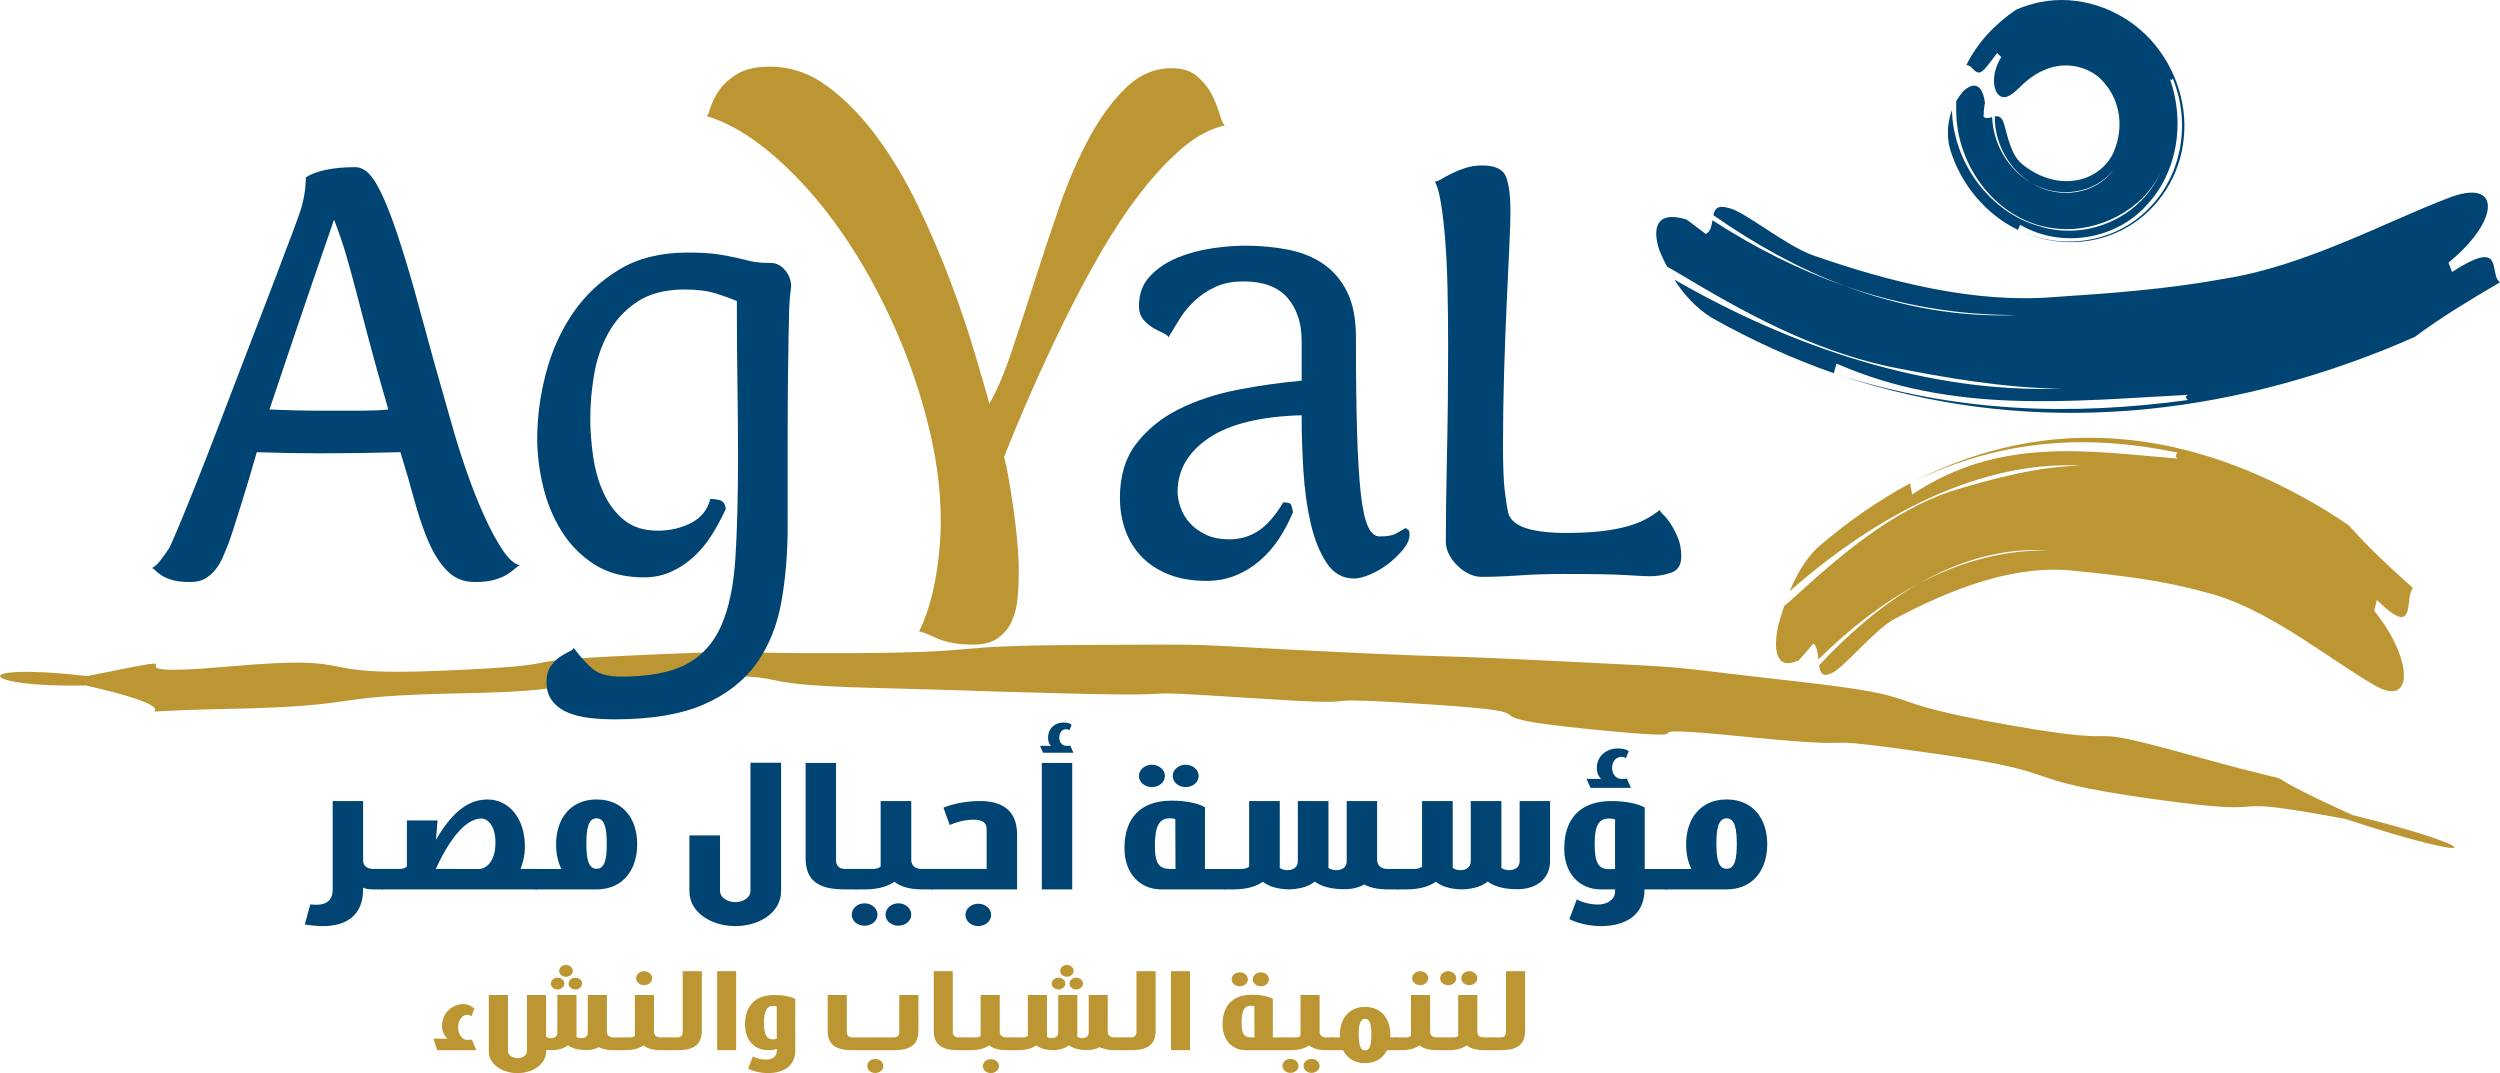 <!-- Generator: Adobe Illustrator 25.1.0, SVG Export Plug-In  -->
<svg version="1.1" xmlns="http://www.w3.org/2000/svg" xmlns:xlink="http://www.w3.org/1999/xlink" x="0px" y="0px"
	 width="157.529px" height="67.618px" viewBox="0 0 157.529 67.618"
	 style="overflow:visible;enable-background:new 0 0 157.529 67.618;" xml:space="preserve">
<style type="text/css">
	.st0{fill-rule:evenodd;clip-rule:evenodd;fill:#BC9632;}
	.st1{fill-rule:evenodd;clip-rule:evenodd;fill:#004474;}
	.st2{fill:#004474;}
	.st3{fill:#BC9632;}
</style>
<defs>
</defs>
<g>
	<path class="st0" d="M14.282,44.671c-9.264,0.192,0.136,0.579-8.866-1.478c-6.879,0.155-7.585-1.482,0.086-0.593
		c8.909-1.821-0.331,0.217,8.851-0.597c9.181-0.815,4.409,0.667,13.651,0.254c9.241-0.412,2.832-0.554,12.076-0.967
		c9.239-0.412,4.147-0.092,13.419-0.134c9.273-0.043,5.424-0.472,14.695-0.516c9.272-0.043,5.692-0.074,14.969,0.388
		c9.277,0.463,5.927,0.179,15.207,0.642c9.276,0.464,5.499,0.216,14.73,1.254c9.231,1.037,4.267,1.134,13.392,2.748
		c9.125,1.612,3.221-0.393,12.086,2.058c8.866,2.451,1.46-0.085,9.659,3.629c8.646,2.122,8.632,3.236-0.457,0.242
		c-9.105-1.694-3.021,0.034-12.214-1.267c-9.189-1.299-4.572-1.563-13.761-2.862c-9.189-1.301-2.624-0.133-11.868-1.053
		c-9.244-0.919-0.433,0.456-9.679-0.463c-9.245-0.918-1.02-0.978-10.293-1.581c-9.27-0.602-1.805,0.217-11.077-0.385
		c-9.27-0.603-2.38-0.053-11.659-0.294c-9.28-0.24-2.954-0.111-12.234-0.351c-9.281-0.24-3.486-0.911-12.751-0.734
		c-9.264,0.174-3.825,0.898-13.09,1.074C19.891,43.861,23.544,44.48,14.282,44.671L14.282,44.671z"/>
	<path class="st1" d="M105.041,16.795l0.675,0.391c4.08,2.443,8.249,4.784,13.23,5.896c3.48,0.699,7.444,1.391,10.951,1.403
		c-8.344,0.311-17.017-2.609-24.39-6.868c0.527,0.842,1.263,1.706,2.287,2.366c2.54,1.44,5.133,2.615,7.759,3.534
		c0.043-0.152,0.127-0.458,0.167-0.608c7.329,3.209,14.672,2.363,22.155,1.969c-0.257,0.13-0.083,0.233-0.014,0.328l0.049-0.006
		l-0.049,0.006c0.058,0.081,0.038,0.162-0.432,0.229c0.47-0.067,0.49-0.148,0.432-0.229c-7.42,1.012-14.609,0.772-22.006-1.587
		c11.451,3.848,23.217,2.876,34.408-1.588c0.479-0.19,1.433-0.593,1.904-0.808c1.748-1.296,3.533-2.362,5.365-3.438
		c-0.758-0.486,0.41-2.874-3.024-0.647c-0.057-0.149-0.166-0.441-0.224-0.592c3.287-2.675,3.343-5.389-0.032-4.061
		c-3.906,1.492-8.987,4.261-14.012,5.065c-3.624,0.668-7.236,0.935-10.842,1.17c-5.008,0.404-10.351-0.957-15.153-2.63
		c-1.769-0.628-4.38-2.826-5.351-2.991c-0.669-0.194-0.845,0.068-0.933,0.458c2.638,1.851,5.416,3.381,8.288,4.462
		c3.545,1.241,7.232,1.861,10.906,1.829c-3.599,0.161-7.323-0.477-10.906-1.829c-2.887-1.004-5.681-2.415-8.346-4.139
		c-0.053,0.347-0.109,0.707-0.414,0.863c-0.001,0.003-0.81-0.606-1.214-0.909c-1.965-0.608-2.162,0.605-1.71,1.947
		C104.7,16.088,104.848,16.441,105.041,16.795L105.041,16.795z"/>
	<path class="st0" d="M112.422,38.193l0.511-0.445c3.081-2.814,6.228-5.509,9.987-6.789c2.627-0.802,5.62-1.598,8.269-1.615
		c-6.3-0.356-12.851,3.007-18.417,7.907c0.397-0.965,0.954-1.965,1.728-2.721c1.915-1.66,3.875-3.011,5.859-4.072
		c0.031,0.178,0.093,0.527,0.126,0.703c5.532-3.694,11.076-2.723,16.726-2.266c-0.195-0.155-0.063-0.27-0.01-0.378l0.038,0.008
		l-0.038-0.008c0.046-0.093,0.029-0.187-0.327-0.264c0.357,0.078,0.373,0.171,0.327,0.264c-5.603-1.163-11.03-0.889-16.616,1.826
		c8.647-4.429,17.53-3.312,25.978,1.825c0.363,0.22,1.08,0.685,1.437,0.933c1.322,1.491,2.666,2.718,4.049,3.951
		c-0.572,0.564,0.312,3.311-2.28,0.749c-0.045,0.167-0.127,0.509-0.167,0.679c2.479,3.079,2.524,6.203-0.026,4.673
		c-2.95-1.711-6.786-4.9-10.58-5.825c-2.735-0.771-5.463-1.077-8.186-1.348c-3.782-0.467-7.818,1.099-11.441,3.026
		c-1.337,0.723-3.308,3.252-4.042,3.444c-0.505,0.223-0.635-0.08-0.703-0.53c1.99-2.133,4.088-3.893,6.256-5.133
		c2.681-1.429,5.462-2.148,8.238-2.105c-2.718-0.189-5.531,0.546-8.238,2.105c-2.178,1.157-4.287,2.776-6.298,4.762
		c-0.041-0.401-0.084-0.815-0.314-0.997c0,0-0.61,0.698-0.917,1.049c-1.482,0.697-1.631-0.694-1.289-2.241
		C112.166,39.012,112.279,38.606,112.422,38.193L112.422,38.193z"/>
	<path class="st1" d="M123.266,6.365c-0.012,0.198,0,0.393,0,0.588c-0.016,3.508,2.617,7.138,6.398,7.46
		c2.563,0.248,5.427-1.209,6.483-3.59c-1.182,2.815-4.607,4.406-7.665,3.423c-3.087-0.85-5.413-4.009-5.485-7.31
		c-0.239,0.634-0.373,1.496-0.125,2.443c0.671,2.251,2.284,4.144,4.28,5.106c0.038-0.079,0.11-0.24,0.144-0.318
		c2.647,1.539,6.03,0.873,7.907-1.173c1.949-2.024,2.531-5.169,1.524-8.037c0.123,0.183,0.14,0.04,0.176-0.025l-0.016-0.043
		l0.016,0.043c0.028-0.059,0.074-0.052,0.224,0.312c-0.15-0.364-0.195-0.372-0.224-0.312c1.183,2.853,0.532,6.151-1.468,8.166
		c-1.951,2.055-5.22,2.753-8.051,1.49c2.173,1.001,4.722,0.866,6.671-0.282c1.967-1.128,3.336-3.257,3.547-5.599
		c0.251-2.348-0.658-4.827-2.401-6.524c-1.736-1.685-4.265-2.526-6.623-2.051c-0.408,0.056-1.178,0.315-1.547,0.484
		c-1.348,0.918-2.441,2.085-3.133,3.498c0.281-0.057,0.446,0.361,0.697,0.439c0.274,0.098,0.47-0.169,1.248-1.212
		c0.066,0.063,0.197,0.191,0.259,0.256c-0.672,1.091-0.488,2.064-0.182,2.367c0.353,0.338,0.759,0.112,1.32-0.437
		c0.613-0.629,1.434-1.221,2.471-1.37c1.005-0.154,2.222,0.224,2.892,1.078c1.045,1.204,1.196,2.88,0.613,4.27
		c-0.38,0.976-1.388,1.749-2.525,1.875c-1.138,0.167-2.365-0.273-3.305-1.067c-0.763-0.622-0.976-2.224-1.161-2.651
		c-0.14-0.325-0.317-0.366-0.531-0.325c-0.022,1.689,0.918,3.376,2.333,4.208c1.757,1.016,4.014,0.613,5.128-0.823
		c-1.032,1.469-3.362,1.916-5.128,0.823c-1.425-0.793-2.444-2.435-2.499-4.168c-0.178,0.053-0.362,0.117-0.539-0.011
		c-0.006,0.003,0.016-0.594,0.086-0.88c-0.162-1.258-0.754-1.329-1.402-0.705C123.543,5.945,123.408,6.138,123.266,6.365
		L123.266,6.365z"/>
	<path class="st2" d="M25.232,28.493c-0.849,0.024-1.679,0.042-2.491,0.054c-0.812,0.012-1.642,0.018-2.49,0.018
		c-0.679,0-1.358-0.006-2.036-0.018c-0.679-0.012-1.358-0.03-2.036-0.054c-0.121,0.436-0.272,0.958-0.454,1.563
		c-0.181,0.606-0.363,1.2-0.545,1.782c-0.181,0.581-0.345,1.097-0.49,1.545c-0.146,0.449-0.243,0.733-0.291,0.855
		c-0.097,0.242-0.206,0.509-0.327,0.8c-0.122,0.292-0.273,0.559-0.455,0.8c-0.181,0.242-0.4,0.442-0.654,0.6
		c-0.254,0.157-0.576,0.236-0.964,0.236c-0.485,0-0.867-0.042-1.145-0.127c-0.279-0.085-0.503-0.182-0.673-0.291
		c-0.169-0.109-0.297-0.211-0.382-0.309C9.714,35.85,9.635,35.8,9.562,35.8c0.17-0.073,0.358-0.242,0.563-0.509
		c0.206-0.266,0.394-0.533,0.564-0.8c0.073-0.145,0.254-0.563,0.544-1.254c0.292-0.69,0.643-1.551,1.055-2.581
		c0.412-1.031,0.866-2.193,1.363-3.49c0.496-1.297,1-2.612,1.509-3.945c0.509-1.332,1.012-2.641,1.509-3.926
		c0.496-1.284,0.939-2.448,1.327-3.49c0.266-0.678,0.545-1.423,0.836-2.236c0.292-0.811,0.437-1.605,0.437-2.382
		c0.266-0.193,0.666-0.351,1.2-0.472c0.533-0.121,1.175-0.182,1.926-0.182c0.485,0,0.933,0.364,1.345,1.091
		c0.412,0.728,0.848,1.781,1.309,3.163c0.46,1.382,0.957,3.066,1.49,5.054c0.533,1.987,1.164,4.242,1.89,6.762
		c0.291,1.042,0.618,2.085,0.982,3.127c0.364,1.043,0.738,1.988,1.127,2.836c0.388,0.849,0.769,1.552,1.145,2.109
		c0.376,0.558,0.733,0.873,1.073,0.945c-0.073,0.025-0.169,0.091-0.291,0.2c-0.122,0.11-0.285,0.23-0.491,0.364
		c-0.206,0.133-0.473,0.248-0.8,0.346c-0.327,0.096-0.745,0.145-1.254,0.145c-0.704,0-1.285-0.236-1.746-0.709
		c-0.461-0.472-0.855-1.09-1.181-1.854c-0.327-0.764-0.624-1.637-0.89-2.618C25.837,30.51,25.546,29.511,25.232,28.493z
		 M16.979,25.803c0.581,0.024,1.091,0.042,1.527,0.054c0.436,0.012,0.829,0.018,1.181,0.018c0.351,0,0.667,0,0.945,0
		c0.279,0,0.551,0,0.818,0c0.509,0,1.017,0,1.526,0c0.51,0,1.006-0.024,1.491-0.073c-0.534-1.843-0.958-3.364-1.273-4.563
		c-0.315-1.2-0.582-2.218-0.8-3.054c-0.217-0.836-0.424-1.581-0.618-2.235c-0.194-0.655-0.437-1.357-0.727-2.109
		c-0.194,0.558-0.631,1.824-1.309,3.8C19.063,19.616,18.141,22.337,16.979,25.803z"/>
	<path class="st2" d="M46.43,18.968c-0.34-0.145-0.776-0.303-1.309-0.473c-0.533-0.169-1.187-0.254-1.963-0.254
		c-1.236,0-2.242,0.261-3.018,0.781c-0.776,0.521-1.381,1.182-1.818,1.982c-0.436,0.8-0.733,1.672-0.891,2.617
		c-0.157,0.945-0.236,1.855-0.236,2.727c0,0.776,0.06,1.582,0.181,2.418c0.121,0.836,0.339,1.6,0.654,2.291
		c0.314,0.691,0.745,1.261,1.291,1.709c0.544,0.448,1.254,0.672,2.127,0.672c0.775,0,1.477-0.163,2.108-0.49
		c0.63-0.328,1.029-0.83,1.2-1.509c0.242,0,0.454,0.031,0.636,0.091c0.182,0.061,0.298,0.236,0.346,0.527
		c-0.267,0.581-0.563,1.133-0.89,1.654c-0.328,0.522-0.709,0.981-1.145,1.381c-0.437,0.4-0.915,0.715-1.436,0.945
		c-0.521,0.23-1.085,0.345-1.69,0.345c-1.236,0-2.279-0.273-3.126-0.818c-0.849-0.545-1.54-1.248-2.073-2.108
		c-0.533-0.861-0.921-1.806-1.163-2.837c-0.243-1.029-0.364-2.017-0.364-2.962c0-1.358,0.182-2.733,0.546-4.127
		c0.363-1.393,0.927-2.654,1.691-3.781c0.763-1.127,1.739-2.048,2.926-2.763c1.187-0.714,2.618-1.072,4.291-1.072
		c0.823,0,1.466,0.036,1.927,0.109c0.461,0.073,0.848,0.146,1.163,0.219c0.315,0.072,0.624,0.145,0.928,0.218
		c0.302,0.073,0.721,0.109,1.254,0.109c0.339,0,0.636,0.152,0.891,0.455c0.255,0.303,0.382,0.648,0.382,1.035
		c-0.024,0.195-0.049,0.407-0.073,0.636c-0.024,0.231-0.043,0.558-0.054,0.982c-0.013,0.424-0.025,0.975-0.036,1.654
		c-0.013,0.679-0.024,1.545-0.037,2.6c-0.012,1.054-0.018,2.333-0.018,3.835c0,1.503,0,3.297,0,5.381c0,1.721-0.134,3.321-0.4,4.799
		c-0.267,1.478-0.788,2.763-1.563,3.854c-0.776,1.091-1.879,1.951-3.309,2.581c-1.431,0.63-3.308,0.945-5.635,0.945
		c-0.558,0-1.091-0.03-1.6-0.091c-0.509-0.06-0.963-0.176-1.363-0.345c-0.4-0.17-0.722-0.413-0.964-0.727
		c-0.243-0.315-0.363-0.715-0.363-1.2c0-0.388,0.084-0.709,0.254-0.963c0.169-0.255,0.364-0.454,0.581-0.6
		c0.219-0.146,0.418-0.261,0.6-0.346c0.182-0.085,0.273-0.164,0.273-0.237c0.412,0.557,0.812,1,1.2,1.328
		c0.387,0.327,0.981,0.491,1.781,0.491c1.768,0,3.145-0.261,4.126-0.782c0.982-0.522,1.714-1.333,2.2-2.436
		c0.484-1.104,0.781-2.527,0.89-4.272c0.109-1.745,0.164-3.854,0.164-6.326c0-1.405-0.012-2.927-0.036-4.563
		C46.441,22.621,46.43,20.858,46.43,18.968z"/>
	<path class="st3" d="M48.517,4.2c1.298,0,2.507,0.414,3.627,1.242c1.121,0.828,2.158,1.891,3.116,3.189
		c0.958,1.298,1.826,2.759,2.604,4.382c0.779,1.623,1.461,3.213,2.046,4.771c0.583,1.558,1.079,3.018,1.484,4.382
		c0.406,1.363,0.722,2.451,0.95,3.262c0.487-0.844,0.957-1.947,1.412-3.311c0.453-1.363,0.933-2.832,1.436-4.407
		c0.503-1.573,1.03-3.157,1.583-4.747c0.552-1.59,1.177-3.026,1.875-4.309c0.698-1.282,1.468-2.328,2.312-3.14
		c0.844-0.811,1.801-1.217,2.872-1.217c0.681,0,1.225,0.179,1.632,0.535c0.405,0.358,0.713,0.755,0.925,1.194
		c0.211,0.438,0.373,0.851,0.487,1.242c0.114,0.389,0.219,0.601,0.317,0.633c-0.91,0.195-1.81,0.674-2.703,1.436
		c-0.893,0.763-1.777,1.712-2.653,2.848c-0.877,1.136-1.721,2.41-2.532,3.821c-0.812,1.412-1.583,2.866-2.313,4.359
		c-0.729,1.493-1.412,2.962-2.045,4.406c-0.632,1.444-1.192,2.784-1.679,4.016c0.097,0.358,0.194,0.82,0.292,1.388
		c0.097,0.568,0.195,1.186,0.293,1.851c0.097,0.666,0.177,1.355,0.243,2.069c0.064,0.715,0.097,1.364,0.097,1.947
		c0,0.553-0.025,1.096-0.073,1.632c-0.049,0.535-0.17,1.022-0.365,1.461c-0.195,0.437-0.487,0.795-0.877,1.071
		c-0.389,0.275-0.908,0.413-1.557,0.413c-0.942,0-1.713-0.138-2.313-0.413c-0.601-0.276-0.965-0.413-1.094-0.413
		c0.454-0.942,0.795-2.038,1.022-3.287c0.226-1.249,0.34-2.474,0.34-3.676c0-1.753-0.211-3.555-0.633-5.405
		c-0.422-1.851-0.991-3.667-1.704-5.453c-0.714-1.784-1.551-3.498-2.507-5.137c-0.958-1.638-1.989-3.107-3.092-4.405
		c-1.103-1.299-2.24-2.394-3.408-3.288c-1.168-0.891-2.305-1.501-3.409-1.826c0.065-0.031,0.146-0.21,0.243-0.536
		c0.097-0.324,0.276-0.681,0.536-1.07c0.259-0.39,0.64-0.739,1.144-1.046C46.95,4.354,47.641,4.2,48.517,4.2z"/>
	<path class="st2" d="M86.926,33.801c0.485,0,0.83-0.06,1.036-0.181c0.206-0.121,0.418-0.243,0.637-0.364
		c0,0.049,0.036,0.085,0.108,0.109c0.073,0.024,0.11,0.133,0.11,0.327c0,0.291-0.134,0.6-0.4,0.927
		c-0.267,0.327-0.582,0.631-0.945,0.909c-0.364,0.279-0.745,0.503-1.145,0.673c-0.4,0.169-0.734,0.254-1,0.254
		c-0.727,0-1.309-0.333-1.745-1c-0.437-0.666-0.77-1.502-1-2.508c-0.231-1.006-0.381-2.114-0.455-3.327
		c-0.073-1.212-0.109-2.363-0.109-3.454c-2.594,0.073-4.545,0.552-5.853,1.436c-1.309,0.885-1.963,2.018-1.963,3.399
		c0,0.291,0.06,0.612,0.182,0.964c0.121,0.352,0.31,0.673,0.564,0.964c0.254,0.291,0.587,0.54,1,0.745
		c0.412,0.206,0.921,0.309,1.527,0.309c0.679,0,1.291-0.181,1.836-0.545c0.545-0.364,1.06-0.957,1.545-1.781
		c0.242,0,0.394,0.03,0.455,0.091c0.06,0.061,0.115,0.236,0.163,0.527c-0.242,0.581-0.533,1.133-0.872,1.654
		c-0.34,0.521-0.74,0.982-1.2,1.382c-0.461,0.4-0.97,0.715-1.527,0.945c-0.558,0.231-1.176,0.346-1.854,0.346
		c-0.897,0-1.685-0.133-2.363-0.4c-0.679-0.267-1.249-0.637-1.709-1.109c-0.46-0.473-0.806-1.03-1.036-1.672
		c-0.23-0.642-0.346-1.327-0.346-2.054c0-1.381,0.346-2.52,1.037-3.417c0.691-0.897,1.581-1.618,2.672-2.163
		c1.091-0.546,2.314-0.951,3.672-1.219c1.357-0.266,2.714-0.46,4.072-0.581v-2.509c0-1.114-0.297-2.018-0.891-2.709
		c-0.594-0.69-1.521-1.036-2.78-1.036c-0.679,0-1.267,0.115-1.764,0.345c-0.497,0.231-0.933,0.521-1.308,0.872
		c-0.376,0.352-0.691,0.734-0.946,1.146c-0.255,0.412-0.491,0.799-0.709,1.163c-0.024-0.096-0.133-0.187-0.327-0.273
		c-0.194-0.084-0.406-0.194-0.636-0.327c-0.231-0.133-0.436-0.309-0.618-0.527c-0.182-0.218-0.273-0.509-0.273-0.872
		c0-0.751,0.237-1.375,0.709-1.872c0.472-0.497,1.054-0.885,1.745-1.163c0.69-0.278,1.418-0.472,2.181-0.582
		c0.764-0.109,1.436-0.163,2.018-0.163c0.994,0,1.914,0.085,2.763,0.254c0.848,0.17,1.587,0.473,2.218,0.909
		c0.63,0.436,1.127,1.025,1.491,1.763c0.364,0.74,0.546,1.691,0.546,2.854c0,2.4,0.024,4.399,0.073,5.999
		c0.048,1.6,0.127,2.885,0.236,3.853c0.109,0.97,0.26,1.66,0.455,2.073C86.393,33.595,86.636,33.801,86.926,33.801z"/>
	<path class="st2" d="M94.706,28.129c0,1.31,0.043,2.285,0.127,2.927c0.084,0.643,0.151,1.06,0.2,1.254
		c0.073,0.267,0.23,0.485,0.473,0.655c0.242,0.17,0.532,0.297,0.872,0.382c0.339,0.085,0.703,0.145,1.091,0.182
		c0.387,0.036,0.763,0.054,1.127,0.054c0.872,0,1.63-0.036,2.273-0.109c0.641-0.073,1.2-0.175,1.672-0.309
		c0.472-0.133,0.873-0.291,1.2-0.472c0.327-0.182,0.611-0.369,0.854-0.564c0,0.073,0.073,0.176,0.218,0.31
		c0.146,0.133,0.296,0.321,0.454,0.563c0.158,0.243,0.309,0.533,0.454,0.873c0.145,0.34,0.218,0.739,0.218,1.2
		c0,0.533-0.218,0.873-0.654,1.018c-0.436,0.145-0.885,0.218-1.345,0.218c-0.122,0-0.291-0.006-0.509-0.018
		c-0.219-0.013-0.534-0.031-0.945-0.055c-0.413-0.024-0.934-0.042-1.564-0.054c-0.631-0.012-1.418-0.018-2.363-0.018
		c-1.067,0-2.012,0.031-2.837,0.091c-0.824,0.06-1.624,0.091-2.399,0.091c-0.242,0-0.491-0.061-0.746-0.182
		c-0.254-0.121-0.491-0.284-0.709-0.491c-0.218-0.206-0.4-0.442-0.545-0.709c-0.145-0.266-0.219-0.545-0.219-0.836
		c0-0.678,0.006-1.491,0.018-2.436c0.012-0.945,0.031-1.957,0.055-3.036c0.023-1.078,0.042-2.205,0.054-3.381
		c0.011-1.176,0.018-2.333,0.018-3.472c0-1.236-0.013-2.424-0.037-3.563c-0.024-1.139-0.073-2.169-0.145-3.09
		c-0.073-0.921-0.164-1.709-0.273-2.363c-0.109-0.655-0.236-1.103-0.382-1.346c0.097,0,0.237-0.054,0.418-0.164
		c0.181-0.109,0.393-0.223,0.636-0.345c0.242-0.121,0.528-0.236,0.855-0.345c0.327-0.109,0.685-0.164,1.073-0.164
		c0.824,0,1.327,0.243,1.509,0.728c0.182,0.485,0.273,1.2,0.273,2.145c0,0.509-0.025,1.272-0.073,2.291
		c-0.049,1.018-0.103,2.193-0.164,3.526c-0.061,1.333-0.115,2.776-0.164,4.326C94.731,24.991,94.706,26.554,94.706,28.129z"/>
	<g>
		<path class="st3" d="M27.316,65.447h0.881c-0.178-0.155-0.348-0.463-0.348-0.773c0-0.935,0.742-1.406,1.344-1.406
			c0.34,0,0.564,0.17,0.695,0.286l-0.178,0.487c-0.07-0.054-0.154-0.093-0.286-0.093c-0.263,0-0.556,0.278-0.556,0.796
			c0,0.494,0.301,0.78,0.556,0.78c0.116,0,0.186,0,0.317-0.008l0.27,0.657h-2.465L27.316,65.447z"/>
		<path class="st3" d="M30.801,62.696h1.205v3.531c0,0.317,0.394,0.448,0.626,0.448c0.239,0,0.572-0.139,0.572-0.448v-3.531h1.205
			v2.635c0.085,0.054,0.178,0.085,0.301,0.085c0.263,0,0.41-0.139,0.41-0.355v-2.364h1.205v2.635
			c0.077,0.054,0.178,0.085,0.301,0.085c0.263,0,0.41-0.139,0.41-0.355v-2.364h1.205v2.341c0.015,0.201,0.162,0.332,0.417,0.332
			h0.409v0.804h-0.394c-0.448,0-0.742-0.085-0.942-0.193c-0.209,0.116-0.471,0.185-0.78,0.185c-0.611,0-0.958-0.147-1.167-0.301
			c-0.185,0.155-0.487,0.294-1.02,0.309c-0.131,0-0.255-0.015-0.355-0.023v0.085c0,0.881-0.904,1.383-1.8,1.383
			c-0.896,0-1.808-0.502-1.808-1.375V62.696z M35.561,61.978c0-0.216-0.201-0.371-0.432-0.371c-0.232,0-0.417,0.154-0.417,0.371
			c0,0.209,0.186,0.371,0.417,0.371C35.36,62.348,35.561,62.186,35.561,61.978z M36.094,61.182c0-0.216-0.201-0.379-0.433-0.379
			c-0.232,0-0.425,0.162-0.425,0.379c0,0.209,0.193,0.363,0.425,0.363C35.893,61.545,36.094,61.39,36.094,61.182z M36.681,61.978
			c0-0.216-0.201-0.371-0.433-0.371c-0.232,0-0.417,0.154-0.417,0.371c0,0.209,0.185,0.371,0.417,0.371
			C36.48,62.348,36.681,62.186,36.681,61.978z"/>
		<path class="st3" d="M41.643,66.173c-0.58,0-0.904-0.147-1.097-0.301c-0.209,0.147-0.556,0.301-1.167,0.301h-0.371v-0.804h0.696
			c0.124,0,0.224-0.031,0.301-0.093v-2.581h1.205v2.31c0,0.224,0.147,0.363,0.417,0.363h0.417v0.804H41.643z M41.094,61.645
			c0-0.255-0.232-0.448-0.51-0.448c-0.27,0-0.502,0.193-0.502,0.448c0,0.247,0.232,0.433,0.502,0.433
			C40.863,62.078,41.094,61.893,41.094,61.645z"/>
		<path class="st3" d="M41.983,65.369h0.68c0.263,0,0.355-0.162,0.355-0.332v-3.84h1.205v3.755c0,0.889-0.525,1.221-1.53,1.221
			h-0.711V65.369z"/>
		<path class="st3" d="M45.19,66.173v-4.976h1.198v4.976H45.19z"/>
		<path class="st3" d="M50.113,66.165c0,1.082-0.827,1.453-1.731,1.453c-0.464,0-0.966-0.132-1.236-0.278l0.294-0.773
			c0.216,0.116,0.525,0.201,0.85,0.201c0.324,0,0.657-0.186,0.657-0.51v-0.17c-0.108,0.054-0.278,0.085-0.556,0.085
			c-0.819,0-1.445-0.595-1.445-1.607c0-1.167,0.618-1.87,1.854-1.87c0.556,0,1.051,0.101,1.313,0.255V66.165z M48.946,63.422
			c-0.062-0.023-0.124-0.039-0.224-0.039c-0.417,0-0.58,0.332-0.58,1.097c0,0.726,0.162,1.012,0.564,1.012
			c0.1,0,0.17-0.016,0.239-0.039V63.422z"/>
		<path class="st3" d="M53.699,66.173c-1.02,0-1.545-0.332-1.545-1.221v-2.256h1.205v2.341c0,0.17,0.1,0.332,0.363,0.332h2.581
			c0.27,0,0.363-0.162,0.363-0.332v-2.341h1.205v2.256c0,0.889-0.525,1.221-1.53,1.221H53.699z M55.143,67.61
			c-0.27,0-0.494-0.186-0.494-0.433c0-0.255,0.224-0.448,0.494-0.448c0.286,0,0.518,0.193,0.518,0.448
			C55.661,67.425,55.429,67.61,55.143,67.61z"/>
		<path class="st3" d="M60.855,66.173h-0.487c-1.004,0-1.53-0.332-1.53-1.221v-3.755h1.198v3.84c0,0.17,0.101,0.332,0.363,0.332
			h0.456V66.173z"/>
		<path class="st3" d="M63.428,66.173c-0.58,0-0.904-0.147-1.097-0.301c-0.209,0.147-0.556,0.301-1.167,0.301h-0.371v-0.804h0.696
			c0.124,0,0.224-0.031,0.301-0.093v-2.581h1.205v2.31c0,0.224,0.147,0.363,0.417,0.363h0.417v0.804H63.428z M62.949,67.178
			c0-0.247-0.24-0.44-0.518-0.44c-0.27,0-0.502,0.193-0.502,0.44c0,0.247,0.232,0.44,0.502,0.44
			C62.709,67.618,62.949,67.425,62.949,67.178z"/>
		<path class="st3" d="M69.803,65.037c0.016,0.201,0.162,0.332,0.417,0.332h0.417v0.804h-0.402c-0.448,0-0.742-0.085-0.943-0.193
			c-0.201,0.116-0.471,0.185-0.78,0.185c-0.61,0-0.958-0.147-1.167-0.301c-0.186,0.155-0.487,0.294-1.02,0.309
			c-0.541-0.015-0.834-0.155-1.02-0.301c-0.209,0.147-0.556,0.301-1.167,0.301h-0.371v-0.804h0.696c0.124,0,0.224-0.031,0.301-0.093
			v-2.581h1.205v2.635c0.085,0.054,0.178,0.085,0.301,0.085c0.263,0,0.409-0.139,0.409-0.355v-2.364h1.205v2.635
			c0.085,0.054,0.186,0.085,0.301,0.085c0.27,0,0.417-0.139,0.417-0.355v-2.364h1.198V65.037z M67.13,61.978
			c0-0.216-0.209-0.371-0.433-0.371c-0.24,0-0.425,0.154-0.425,0.371c0,0.209,0.185,0.371,0.425,0.371
			C66.921,62.348,67.13,62.186,67.13,61.978z M67.655,61.182c0-0.216-0.201-0.379-0.425-0.379c-0.239,0-0.425,0.162-0.425,0.379
			c0,0.209,0.186,0.363,0.425,0.363C67.454,61.545,67.655,61.39,67.655,61.182z M68.242,61.978c0-0.216-0.201-0.371-0.433-0.371
			c-0.224,0-0.417,0.154-0.417,0.371c0,0.209,0.193,0.371,0.417,0.371C68.041,62.348,68.242,62.186,68.242,61.978z"/>
		<path class="st3" d="M70.577,65.369h0.68c0.263,0,0.355-0.162,0.355-0.332v-3.84h1.205v3.755c0,0.889-0.525,1.221-1.53,1.221
			h-0.711V65.369z"/>
		<path class="st3" d="M73.784,66.173v-4.976h1.198v4.976H73.784z"/>
		<path class="st3" d="M78.482,66.173c-0.819,0-1.445-0.61-1.445-1.623c0-1.167,0.618-1.87,1.854-1.87
			c0.556,0,1.051,0.101,1.313,0.263v2.426h0.804v0.804H78.482z M78.629,61.707c0-0.247-0.239-0.44-0.51-0.44
			c-0.278,0-0.51,0.193-0.51,0.44c0,0.255,0.232,0.44,0.51,0.44C78.39,62.148,78.629,61.962,78.629,61.707z M79.038,63.407
			c-0.062-0.023-0.124-0.031-0.224-0.031c-0.417,0-0.58,0.324-0.58,1.089c0,0.734,0.201,0.904,0.603,0.904h0.209L79.038,63.407z
			 M79.958,61.707c0-0.247-0.239-0.44-0.51-0.44c-0.278,0-0.51,0.193-0.51,0.44c0,0.255,0.232,0.44,0.51,0.44
			C79.718,62.148,79.958,61.962,79.958,61.707z"/>
		<path class="st3" d="M81.311,67.603c-0.278,0-0.502-0.186-0.502-0.433c0-0.255,0.224-0.448,0.502-0.448
			c0.278,0,0.51,0.193,0.51,0.448C81.821,67.417,81.589,67.603,81.311,67.603z M83.984,66.173v-0.804h-0.417
			c-0.27,0-0.417-0.139-0.417-0.363v-2.31h-1.205v2.581c-0.077,0.062-0.178,0.093-0.301,0.093h-0.696v0.804h0.371
			c0.611,0,0.958-0.155,1.167-0.301c0.193,0.155,0.518,0.301,1.097,0.301H83.984z M82.64,67.603c-0.27,0-0.502-0.186-0.502-0.433
			c0-0.255,0.232-0.448,0.502-0.448c0.278,0,0.51,0.193,0.51,0.448C83.15,67.417,82.918,67.603,82.64,67.603z"/>
		<path class="st3" d="M83.877,65.369h0.549v-0.154c0-1.02,0.572-1.769,1.592-1.769c1.02,0,1.592,0.749,1.592,1.769
			c0,0.054,0,0.1-0.008,0.154h0.417v0.804H87.4c-0.247,0.502-0.726,0.819-1.383,0.819c-0.672,0-1.136-0.317-1.391-0.819h-0.749
			V65.369z M86.411,65.2c0-0.572-0.07-1.004-0.394-1.004c-0.332,0-0.402,0.433-0.402,1.004c0,0.572,0.077,0.981,0.402,0.981
			C86.341,66.181,86.411,65.771,86.411,65.2z"/>
		<path class="st3" d="M90.545,66.173c-0.58,0-0.904-0.147-1.097-0.301c-0.209,0.147-0.556,0.301-1.167,0.301H87.91v-0.804h0.696
			c0.124,0,0.224-0.031,0.301-0.093v-2.581h1.205v2.31c0,0.224,0.147,0.363,0.417,0.363h0.417v0.804H90.545z M89.997,61.645
			c0-0.255-0.232-0.448-0.51-0.448c-0.27,0-0.502,0.193-0.502,0.448c0,0.247,0.232,0.433,0.502,0.433
			C89.765,62.078,89.997,61.893,89.997,61.645z"/>
		<path class="st3" d="M91.249,62.078c-0.278,0-0.502-0.185-0.502-0.433c0-0.255,0.224-0.448,0.502-0.448
			c0.278,0,0.51,0.193,0.51,0.448C91.759,61.893,91.527,62.078,91.249,62.078z M93.922,66.173v-0.804h-0.417
			c-0.27,0-0.417-0.139-0.417-0.363v-2.31h-1.205v2.581c-0.077,0.062-0.178,0.093-0.301,0.093h-0.696v0.804h0.371
			c0.611,0,0.958-0.155,1.167-0.301c0.193,0.155,0.518,0.301,1.097,0.301H93.922z M92.578,62.078c-0.27,0-0.502-0.185-0.502-0.433
			c0-0.255,0.232-0.448,0.502-0.448c0.278,0,0.51,0.193,0.51,0.448C93.088,61.893,92.856,62.078,92.578,62.078z"/>
		<path class="st3" d="M93.861,65.369h0.68c0.263,0,0.355-0.162,0.355-0.332v-3.84h1.205v3.755c0,0.889-0.525,1.221-1.53,1.221
			h-0.711V65.369z"/>
	</g>
	<g>
		<path class="st2" d="M22.881,54.223c0,0.322,0.235,0.532,0.656,0.532h0.606v1.287h-0.569c-0.248,0-0.458,0-0.693-0.111v0.111
			c0,1.645-1.076,2.314-2.524,2.314c-0.384,0-0.817-0.05-1.151-0.099c0.21-0.804,0.198-0.718,0.346-1.274
			c0.124,0.025,0.26,0.025,0.396,0.025c0.742,0,1.015-0.408,1.015-0.94v-5.592h1.918V54.223z"/>
		<path class="st2" d="M30.724,50.376c1.311,0,2.351,1.151,2.351,2.969c0,0.532-0.124,1.014-0.272,1.41h1.076v1.287h-9.836v-1.287
			h1.113c0.198,0,0.359-0.05,0.483-0.148v-2.908h1.93l-0.099,1.212C28.373,51.39,29.351,50.376,30.724,50.376z M30.266,54.755
			c0.507-0.099,0.953-0.606,0.953-1.67c0-0.94-0.408-1.509-0.903-1.509c-0.73,0.012-1.732,0.742-2.858,3.179H30.266z"/>
		<path class="st2" d="M33.705,54.755h1.67c-0.223-0.433-0.334-0.965-0.334-1.559c0-1.633,0.928-2.821,2.549-2.821
			c1.645,0,2.561,1.188,2.561,2.821c0,1.646-0.928,2.846-2.561,2.846h-3.885V54.755z M38.233,53.172
			c0-0.915-0.111-1.608-0.643-1.608c-0.532,0-0.643,0.693-0.643,1.608c0,0.928,0.124,1.571,0.643,1.571
			C38.122,54.743,38.233,54.1,38.233,53.172z"/>
		<path class="st2" d="M46.335,58.356c-1.435,0-2.895-0.804-2.895-2.202V52.64h1.93v3.489c0,0.507,0.606,0.718,0.965,0.718
			c0.384,0,0.953-0.223,0.953-0.718v-8.066h1.93v8.079C49.218,57.551,47.771,58.356,46.335,58.356z"/>
		<path class="st2" d="M53.993,56.042h-0.78c-1.608,0-2.449-0.532-2.449-1.955v-6.013h1.917v6.149c0,0.272,0.161,0.532,0.581,0.532
			h0.73V56.042z"/>
		<path class="st2" d="M54.475,58.331c-0.445,0-0.804-0.297-0.804-0.693c0-0.408,0.359-0.718,0.804-0.718
			c0.445,0,0.817,0.309,0.817,0.718C55.291,58.034,54.92,58.331,54.475,58.331z M58.756,56.042v-1.287h-0.668
			c-0.433,0-0.668-0.223-0.668-0.581v-3.699h-1.93v4.132c-0.124,0.099-0.285,0.148-0.483,0.148h-1.113v1.287h0.594
			c0.977,0,1.534-0.247,1.868-0.482c0.309,0.247,0.829,0.482,1.757,0.482H58.756z M56.603,58.331c-0.433,0-0.804-0.297-0.804-0.693
			c0-0.408,0.371-0.718,0.804-0.718c0.445,0,0.817,0.309,0.817,0.718C57.419,58.034,57.048,58.331,56.603,58.331z"/>
		<path class="st2" d="M62.17,54.755v-2.511c0-0.445-0.322-0.594-0.841-0.594c-0.532,0-1.101,0.161-1.485,0.334l-0.396-1.089
			c0.408-0.173,1.237-0.421,2.314-0.421c1.336,0,2.326,0.557,2.326,2.103v3.464h-5.431v-1.287H62.17z M62.454,57.65
			c0-0.396-0.371-0.705-0.817-0.705c-0.433,0-0.804,0.309-0.804,0.705s0.371,0.705,0.804,0.705
			C62.083,58.356,62.454,58.046,62.454,57.65z"/>
		<path class="st2" d="M65.534,46.998h0.693c-0.136-0.111-0.186-0.309-0.186-0.519c0-0.619,0.483-0.953,0.953-0.953
			c0.26,0,0.458,0.062,0.532,0.148l-0.136,0.334c-0.062-0.037-0.124-0.062-0.21-0.062c-0.223,0-0.433,0.173-0.433,0.532
			c0,0.346,0.235,0.519,0.433,0.519c0.087,0,0.148,0,0.26-0.012l0.198,0.445H65.72L65.534,46.998z M65.646,56.042v-7.967h1.917
			v7.967H65.646z"/>
		<path class="st2" d="M73.167,56.042c-1.311,0-2.313-0.977-2.313-2.598c0-1.868,0.99-2.994,2.969-2.994
			c0.891,0,1.683,0.161,2.103,0.421v3.885h1.287v1.287H73.167z M73.402,48.891c0-0.396-0.383-0.705-0.817-0.705
			c-0.445,0-0.817,0.309-0.817,0.705c0,0.408,0.371,0.705,0.817,0.705C73.019,49.596,73.402,49.3,73.402,48.891z M74.058,51.613
			c-0.099-0.037-0.198-0.05-0.359-0.05c-0.668,0-0.928,0.52-0.928,1.744c0,1.175,0.322,1.448,0.965,1.448h0.334L74.058,51.613z
			 M75.53,48.891c0-0.396-0.384-0.705-0.817-0.705c-0.445,0-0.817,0.309-0.817,0.705c0,0.408,0.371,0.705,0.817,0.705
			C75.146,49.596,75.53,49.3,75.53,48.891z"/>
		<path class="st2" d="M86.775,54.223c0.025,0.322,0.26,0.532,0.668,0.532h0.668v1.287h-0.643c-0.717,0-1.188-0.136-1.509-0.309
			c-0.322,0.186-0.755,0.297-1.249,0.297c-0.977,0-1.534-0.235-1.868-0.483c-0.297,0.248-0.779,0.47-1.633,0.495
			c-0.866-0.025-1.336-0.247-1.633-0.482c-0.334,0.235-0.891,0.482-1.868,0.482h-0.594v-1.287h1.113c0.198,0,0.359-0.05,0.483-0.148
			v-4.132h1.93v4.219c0.136,0.087,0.284,0.136,0.482,0.136c0.421,0,0.656-0.223,0.656-0.569v-3.786h1.93v4.219
			c0.136,0.087,0.297,0.136,0.482,0.136c0.433,0,0.668-0.223,0.668-0.569v-3.786h1.917V54.223z"/>
		<path class="st2" d="M92.106,56.042c-0.866-0.025-1.336-0.247-1.633-0.482c-0.334,0.235-0.891,0.482-1.868,0.482h-0.594v-1.287
			h1.113c0.198,0,0.359-0.05,0.483-0.148v-4.132h1.93v4.219c0.136,0.087,0.285,0.136,0.482,0.136c0.421,0,0.656-0.223,0.656-0.569
			v-3.786h1.93v4.219c0.136,0.087,0.297,0.136,0.482,0.136c0.433,0,0.668-0.223,0.668-0.569v-3.786h1.917v3.773
			c0,1.052-0.767,1.782-2.066,1.782c-0.977,0-1.534-0.235-1.868-0.483C93.442,55.795,92.96,56.017,92.106,56.042z"/>
		<path class="st2" d="M103.636,54.755h1.448v1.287h-1.46c0,1.72-1.324,2.314-2.759,2.314c-0.742,0-1.547-0.21-1.979-0.445
			l0.47-1.237c0.346,0.186,0.841,0.322,1.361,0.322c0.52,0,1.052-0.297,1.052-0.817v-0.136h-0.891c-1.311,0-2.313-0.953-2.313-2.573
			c0-1.868,0.99-2.994,2.969-2.994c0.891,0,1.683,0.161,2.103,0.408V54.755z M100.221,49.646h2.548l-0.26-0.581
			c-0.148,0.012-0.223,0.012-0.359,0.012c-0.26,0-0.569-0.235-0.569-0.693c0-0.458,0.309-0.693,0.569-0.693
			c0.136,0,0.223,0.025,0.297,0.087l0.186-0.445c-0.124-0.099-0.359-0.173-0.705-0.173c-0.631,0-1.311,0.421-1.311,1.237
			c0,0.26,0.099,0.532,0.272,0.68h-0.916L100.221,49.646z M101.768,51.638c-0.099-0.037-0.198-0.062-0.359-0.062
			c-0.668,0-0.928,0.408-0.928,1.633c0,1.175,0.26,1.559,0.903,1.559c0.161,0,0.383-0.012,0.383-0.012V51.638z"/>
		<path class="st2" d="M104.91,54.755h1.67c-0.223-0.433-0.334-0.965-0.334-1.559c0-1.633,0.928-2.821,2.549-2.821
			c1.645,0,2.561,1.188,2.561,2.821c0,1.646-0.928,2.846-2.561,2.846h-3.885V54.755z M109.438,53.172
			c0-0.915-0.111-1.608-0.643-1.608c-0.532,0-0.643,0.693-0.643,1.608c0,0.928,0.124,1.571,0.643,1.571
			C109.326,54.743,109.438,54.1,109.438,53.172z"/>
	</g>
</g>
</svg>